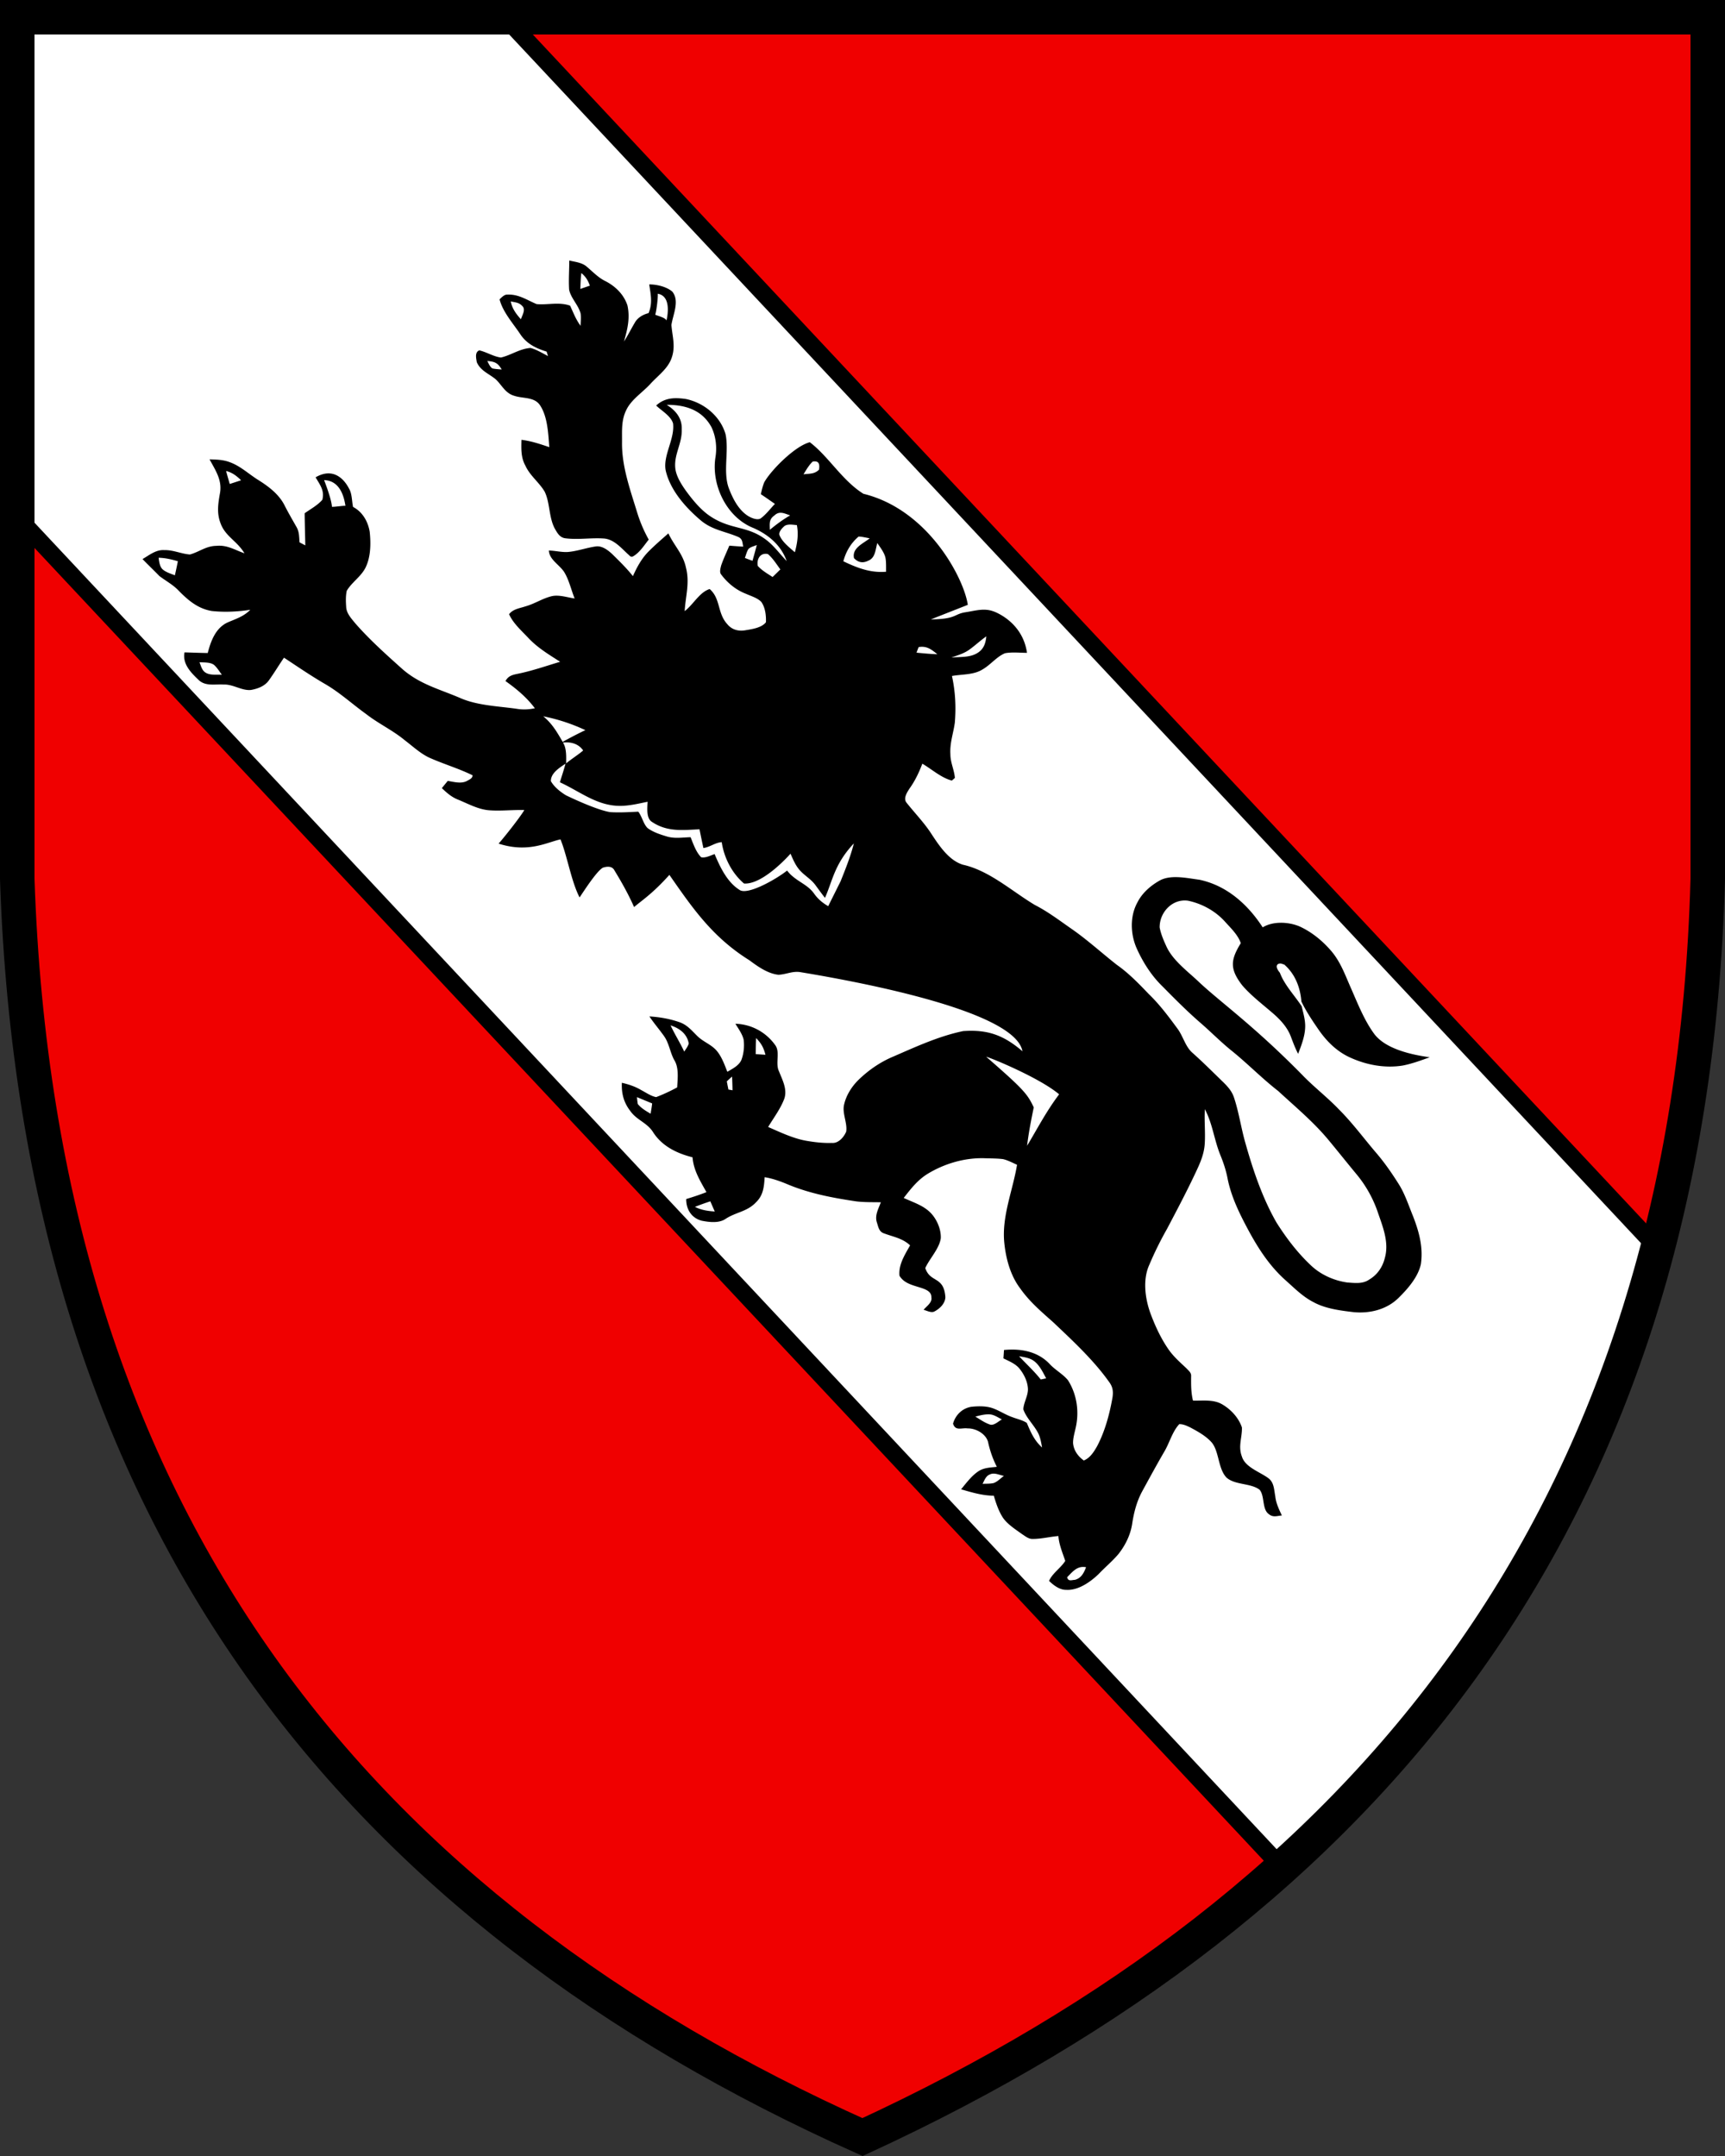 <?xml version="1.0" encoding="UTF-8"?>
<svg width="400" height="500" version="1.1" xmlns="http://www.w3.org/2000/svg">
<rect width="100%" height="100%" fill="#333333" stroke="none"/>
<path d="M396 4H4v199.84c5 149.88 80 239.81 196 291.77 117-53.957 192-143.88 196-291.77z" fill="#f00000"/>
<path d="m3.394 4v115.23l293.6 313.57c41.534-37.483 71.506-84.665 86.861-143.86l-266.79-284.94z" fill="#fff" stroke="#000" stroke-width="4"/>
<path d="M132.004 60.413c.004 2.241-.174 4.515-.032 6.752.374 1.973 2.191 3.598 2.666 5.574.114.922.023 1.895-.023 2.822-1.146-1.644-1.445-2.563-2.417-4.669-2.55-.943-5.39-.109-7.787-.376-2.314-.972-4.144-2.328-6.829-2.191-.666-.014-1.292.666-1.74 1.105.758 2.972 3.205 5.652 4.88 8.19 1.452 2.137 3.626 3.187 6.027 3.922.105.342.215.69.329 1.031-1.306-.666-2.648-1.506-4.068-1.876-2.506.178-4.552 1.698-6.852 2.219-1.703-.206-3.329-1.278-5.013-1.662-1.087.43-.73 1.822-.59 2.73.877 2.041 2.859 2.685 4.434 4.018 1.42 1.356 2.182 3.187 4.232 3.78 2.095.713 4.73.187 6.058 2.288 1.721 2.675 1.85 6.537 2.091 9.627-2.123-.72-4.218-1.428-6.455-1.697-.046 2.113-.146 4.067.909 5.98 1.082 2.379 3.182 3.853 4.469 6.031 1.27 2.58.94 5.967 2.374 8.61.575 1 1.146 2.05 2.41 2.21 3 .397 6.137-.178 9.132.068 2.374.292 3.99 2.388 5.67 3.858.319.397.68.457 1.081.173 1.42-.872 2.443-2.501 3.47-3.789a32.386 32.386 0 0 1-2.712-6.387c-1.584-5.168-3.52-10.518-3.483-15.997.041-2.757-.246-5.246 1.05-7.788 1.16-2.352 3.744-3.982 5.538-5.945 1.835-2.018 4.213-3.611 5.017-6.314.808-2.62.037-4.794-.146-7.346.329-2.35 1.972-5.565.2-7.734-1.337-1.155-3.657-1.69-5.35-1.67.347 2.337.822 4.378-.155 6.656-1.296.327-2.57 1.064-3.2 2.242-.858 1.433-1.584 2.935-2.502 4.332.817-2.803 1.452-5.442.803-8.373-.844-2.534-2.785-4.442-5.136-5.634-1.684-.835-2.88-2.15-4.296-3.337-1.096-.972-2.68-1.091-4.054-1.434zm2.803 2.908c1.037.881 1.516 1.662 1.977 2.927-.74.25-1.479.502-2.214.762.05-1.246.068-2.465.237-3.689zm-16.372 6.583c.96.206 1.945.242 2.63 1.028.954.794-.004 2.205-.274 3.113-1.114-1.241-2.027-2.465-2.356-4.14zm34.088-1.78c3.09.511 2.335 4.89 2.02 6.204-.255-.666-1.874-1.007-2.606-1.346.265-.772.671-3.909.586-4.858zm-39.53 15.596c1.727.123 2.475.456 3.338 1.972-.717-.064-1.456-.092-2.16-.252-.566-.356-.867-1.154-1.177-1.72z"/>
<path d="M157.19 92.354c-1.84-.064-3.538.304-5.035 1.697 1.246 1.206 3.407 2.408 3.914 4.133.447 3.647-2.38 7.414-1.703 10.937 1.05 4.597 4.676 8.66 8.201 11.62 2.615 2.177 5.6 2.491 8.59 3.774 1.06.457.963 1.283 1.187 2.256a108.37 108.37 0 0 1-3.226-.228c-.635 1.53-1.36 3.04-1.895 4.605-.146.594-.438 1.563 0 2.078 1.465 1.968 3.41 3.57 5.711 4.465 1.17.534 2.698.955 3.598 1.9.926 1.292 1.139 3.16 1.076 4.708-.986 1.315-3.31 1.619-4.83 1.875-1.566.269-3.088-.15-4.111-1.4-2.37-2.567-1.535-5.95-4.106-8.169-2.36.721-3.817 3.637-5.799 5.121.206-3.483 1.207-6.533.303-10.07-.666-3.183-2.741-5.095-4.078-7.957-1.553 1.356-3.113 2.716-4.574 4.172-1.64 1.653-2.708 3.633-3.653 5.742-1.434-1.826-3.128-3.463-4.775-5.093-1-.936-2.413-2.026-3.861-1.79-2.145.31-4.225 1.082-6.407 1.278-1.51.1-2.899-.299-4.441-.336.077 2.132 2.524 3.327 3.592 5.062 1.105 1.84 1.582 4.073 2.38 6.063-1.64-.242-3.535-.881-5.17-.566-2.214.488-4.01 1.774-6.23 2.39-1.328.452-2.9.617-3.795 1.822.91 2.104 2.926 3.863 4.483 5.53 2.16 2.287 4.735 3.82 7.351 5.5-3.35 1-6.602 2.152-10.035 2.828-1.17.242-2.04.528-2.638 1.646 2.57 1.821 4.903 3.769 6.812 6.307-1.406.297-2.8.37-4.224.123-4.19-.598-8.806-.736-12.75-2.352-4.858-2.137-9.552-3.222-13.684-6.806-3.752-3.36-7.57-6.768-10.896-10.557-.932-1.137-2.17-2.419-2.202-3.967-.087-1.205-.127-2.483.133-3.67 1.11-1.94 3.242-3.238 4.31-5.297 1.27-2.493 1.301-5.646 1.018-8.367-.36-2.274-1.581-4.609-3.863-5.799-.297-1.347-.21-3.073-.95-4.283-.14-.216-2.583-5.59-7.737-2.584 1.008 1.744 2.118 3.06 1.566 5.21-1.105 1.279-2.74 2.15-4.104 3.126.022 2.484.105 4.968.15 7.451-.442-.237-.89-.475-1.333-.707-.11-1.242-.045-2.36-.67-3.492-.954-1.69-1.932-3.355-2.809-5.09-1.283-2.534-3.612-4.316-5.963-5.799-2.356-1.443-4.163-3.274-6.761-4.219-1.534-.575-3.05-.602-4.666-.648 1.31 2.452 2.887 4.676 2.453 7.629-.43 2.434-.837 4.661.049 7.062 1.078 3.16 3.83 4.16 5.597 7.1-2.283-.79-4.028-1.99-6.547-1.73-2.356.027-3.967 1.42-6.103 2.003-2.023-.142-3.862-1.081-5.953-1.017-1.94-.128-3.452 1.164-5.041 2.082 1.255 1.3 2.64 2.62 3.914 3.935 1.588 1.192 3.273 2.072 4.633 3.555 2.169 2.187 4.4 4.037 7.54 4.553 2.987.315 5.94.164 8.903-.283-1.507 1.552-3.354 2.113-5.271 2.939-2.785 1.301-3.877 4.31-4.598 7.086-1.795-.022-3.589-.104-5.383-.15-.512 2.72 1.516 4.72 3.315 6.44 1.58 1.47 3.78.897 5.748 1.02 2.228-.096 4.236 1.487 6.369 1.254 1.606-.292 3.218-.894 4.181-2.29 1.205-1.69 2.282-3.48 3.455-5.196 3.16 2.086 6.278 4.228 9.559 6.127 3.434 2 6.25 4.62 9.465 6.93 2.867 2.242 6.156 3.752 8.963 6.076 1.794 1.36 3.56 3.022 5.591 4.004 3.32 1.507 6.88 2.53 10.145 4.14.032.718-.777 1.01-1.293 1.31-1.328.722-3.044.217-4.455-.01-.456.56-.914 1.122-1.375 1.679 1.123 1.063 2.239 2.064 3.7 2.643 2.383.968 4.696 2.282 7.253 2.492 2.711.214 5.457-.132 8.182-.05-1.059 1.763-4.599 6.244-5.969 7.782 6.905 2.243 11.282-.342 14.352-.98 1.57 3.853 2.502 9.76 4.424 13.457.954-1.383 3.911-6.048 5.404-6.897.99-.32 2.173-.415 2.707.676 1.662 2.717 3.247 5.544 4.53 8.46 1.828-1.576 4.253-3.072 8.185-7.464 5.202 7.439 9.866 14.396 18.562 19.805 1.93 1.447 4.275 3.103 6.73 3.36 1.877-.084 3.316-.944 5.206-.588 15.307 2.526 49.757 9.2 51.373 18.33-4.33-3.727-8.063-5.09-13.75-4.682-5.598 1.16-10.97 3.634-16.193 5.908-3.032 1.264-5.753 3.15-8.104 5.434-1.557 1.543-2.822 3.543-3.31 5.693-.498 1.995.813 4.319.48 6.295-.535 1.265-1.79 2.74-3.303 2.607-2.077.073-4.2-.182-6.24-.552-2.932-.575-5.822-1.955-8.55-3.147 1.291-2.15 2.916-4.272 3.775-6.637.694-2.192-.506-4.34-1.287-6.332-.863-1.835.36-4.42-.858-6.03-2.142-3-5.526-4.835-9.224-4.94.69 1.14 1.576 2.336 1.9 3.633.223 1.502.038 3.33-.51 4.754-.562 1.31-2.08 2.068-3.261 2.748-.667-1.69-1.315-3.543-2.52-4.936-1.237-1.41-3.068-2-4.42-3.334-1.305-1.274-2.31-2.556-4.09-3.205-2.254-.798-4.66-1.217-7.042-1.36 1.05 1.576 2.29 3.002 3.38 4.54 1.174 1.634 1.398 3.71 2.334 5.49 1.178 1.785.84 4.374.725 6.433-1.497.813-3.272 1.649-4.87 2.247-1.214-.22-2.366-1.06-3.452-1.62-1.402-.836-2.918-1.34-4.502-1.7-.11 2.47.431 4.575 1.951 6.534 1.46 2.11 3.908 2.719 5.273 4.897 2.077 3.265 5.52 4.937 9.163 5.85.256 3.09 1.77 5.455 3.226 8.08-1.539.608-3.11 1.12-4.693 1.603-.023 2.397 1.247 4.423 3.62 5.031 1.718.333 3.987.617 5.51-.433 2.453-1.607 5.014-1.644 7.09-3.881 1.663-1.612 1.837-3.592 1.97-5.783 1.972.315 3.801 1.007 5.632 1.779 5.027 2.05 10.219 3.021 15.561 3.82 1.89.238 3.844.178 5.748.215-.534 1.484-1.42 2.968-.945 4.584.365 1.082.475 2.252 1.717 2.64 2.154.813 4.253 1.114 6.011 2.766-1.2 2.16-2.72 4.46-2.457 7.05 1.11 1.89 3.367 2.24 5.262 2.894.995.347 2.189.866 2.135 2.117.237 1.2-1.122 2.055-1.803 2.88.717.203 1.643.704 2.37.458 1.277-.607 2.644-1.877 2.675-3.393-.344-4.956-3.497-3.241-4.66-6.734.999-2.214 3.221-4.455 3.595-6.889.1-1.917-.753-4.035-1.972-5.5-1.716-2.06-4.272-2.777-6.623-3.877 1.685-2.164 3.278-4.228 5.67-5.666 3.954-2.37 8.633-3.715 13.258-3.537 1.365.045 2.75.03 4.11.2 1.122.26 2.191.84 3.241 1.316-1 6.003-3.55 11.898-2.964 18.002.36 3.693 1.406 7.637 3.675 10.637 2.137 3.054 4.871 5.382 7.633 7.834 4.52 4.287 9.438 8.833 13.041 13.938.848 1.146.95 2.205.744 3.584-.685 3.87-1.755 7.884-3.617 11.363-.75 1.292-1.59 2.63-3.031 3.218-1.333-.954-2.337-2.328-2.488-4-.032-1.14.334-2.342.576-3.46.903-3.776.332-7.876-1.764-11.163-1.241-1.493-3.04-2.408-4.35-3.869-2.767-2.85-6.662-3.508-10.479-3.138-.04.648-.086 1.302-.132 1.95 1.233.612 2.718 1.206 3.63 2.265 1.078 1.297 1.944 2.99 2.045 4.697.11 1.635-1.018 3.296-1.06 4.857.717 2.096 2.67 3.808 3.584 5.826.407.945.577 2.014.76 3.018-1.804-1.63-2.622-3.515-3.54-5.701-.986-.653-2.273-.911-3.369-1.34-1.507-.516-2.803-1.405-4.287-1.97-1.584-.64-3.484-.6-5.16-.434-2.127.329-3.706 1.866-4.29 3.916.57 1.794 1.976.904 3.396 1.105 1.95-.05 4.447 1.36 4.785 3.424.46 1.972 1.063 3.685 1.976 5.484-1.51.182-2.968.168-4.287 1.04-1.557 1.032-2.822 2.74-4 4.173 2.502.726 4.95 1.466 7.588 1.489.502 1.73 1.123 3.593 2.12 5.11 1.085 1.56 2.949 2.724 4.478 3.833.722.461 1.476 1.11 2.375 1.078 2 .018 3.99-.508 6-.672.164 2.063.949 3.84 1.592 5.766-.995 1.602-2.94 2.813-3.762 4.63 1 .986 2.474 2.118 3.95 2.08 2.783.198 5.624-1.815 7.546-3.655 1.483-1.566 3.16-2.959 4.56-4.598 1.65-2.069 2.886-4.592 3.247-7.23.402-2.58 1.058-5.06 2.304-7.366 1.712-3.136 3.416-6.272 5.215-9.36 1.136-1.975 1.815-4.558 3.381-6.216.913-.009 1.659.35 2.467.725 1.799.959 3.777 2.037 5.119 3.603 1.68 2.155 1.413 6.035 3.367 8.067 1.981 1.767 5.615 1.242 7.66 2.812 1.247 1.447.526 4.52 2.147 5.656.982.826 1.881.416 3.023.32-.667-1.452-1.356-2.83-1.52-4.443-.31-1.57-.252-3.29-1.718-4.287-1.899-1.383-5.277-2.479-6.02-4.926-.932-2.42.072-4.387 0-6.752-.736-2.21-2.485-4.118-4.462-5.3-2.077-1.28-4.55-.867-6.887-.936-.466-1.867-.445-3.703-.432-5.611.073-.904-.574-1.3-1.117-1.903-1.502-1.42-3.026-2.74-4.2-4.47-1.784-2.597-3.118-5.533-4.2-8.487-1.196-3.447-1.725-7.74-.127-11.137a79.605 79.605 0 0 1 4.056-8.207c2.324-4.415 4.667-8.839 6.776-13.363.968-2.05 1.813-4.03 1.968-6.322.183-2.69-.136-5.378.038-8.076 1.803 3.424 2.14 7.08 3.591 10.646.744 1.817 1.329 3.606 1.694 5.54.863 4.233 2.75 8.04 4.775 11.825 2.297 4.255 4.853 8.217 8.455 11.49 2.196 1.94 4.147 3.969 6.694 5.256 2.72 1.498 6.173 1.936 9.232 2.3 3.808.38 7.801-.605 10.545-3.376 2.118-2.087 4.477-4.809 5.107-7.786.553-3.903-.423-7.464-1.82-11.066-1.087-2.653-1.89-5.217-3.383-7.558-1.516-2.397-3.14-4.753-4.976-6.922-2.977-3.46-5.602-7.08-8.848-10.318-2.689-2.812-5.776-5.168-8.474-7.967-11.4-11.624-19.522-17.282-24.271-21.852-2.543-2.369-5.932-4.897-7.325-8.143-.617-1.347-1.215-2.768-1.484-4.224-.041-3.483 2.927-6.705 6.566-6.2 3.27.686 6.381 2.398 8.62 4.901 1.304 1.442 3.017 3.075 3.624 4.951-2.35 3.84-2.635 5.946.352 9.793 2.118 2.466 4.976 4.595 7.4 6.727 1.612 1.433 3.095 3.1 3.862 5.144.512 1.356 1.01 2.707 1.685 3.994.73-1.886 1.551-4.007 1.63-6.043.09-1.68-.425-3.365-.813-5-.832-1.262-1.831-2.498-2.756-3.773a25.549 25.549 0 0 1-1.278-1.914l-.013-.022a13.05 13.05 0 0 1-1-2.037c.008.013 1.548 2.74 0-.01-1.257-1.5-.677-2.144.119-2.144-.04-.011.032.007 0-.002.215 0 .43.077.646.17.172.046-.078-.022.237.063 2.529 2.196 3.726 5.3 3.986 8.584 1.16 2.405 2.647 4.592 4.162 6.779 1.836 2.584 4.082 4.775 6.977 6.135 3.844 1.78 8.145 2.61 12.359 1.935 2.132-.41 4.213-1.183 6.254-1.918-4.048-.57-10.072-1.833-12.787-5.322-2.306-3.086-3.854-7.016-5.393-10.531-1.379-3.082-2.393-6.115-4.598-8.736-2.032-2.383-4.56-4.469-7.423-5.766-2.482-1.05-6.099-1.262-8.522.225-3.456-5.323-8.328-9.706-14.684-11.043-2.77-.356-6.41-1.205-9.012.082-2.164 1.169-4.231 2.93-5.345 5.162-1.812 3.256-1.64 7.506-.106 10.834 1.443 3.173 3.396 6.223 5.912 8.66 2.807 2.84 5.575 5.639 8.584 8.264 2.547 2.182 4.866 4.583 7.487 6.683 3.702 2.99 7.003 6.397 10.766 9.319 4.063 3.753 8.08 7.07 11.592 11.273 2.21 2.662 4.36 5.372 6.57 8.033a27.907 27.907 0 0 1 5.012 9.059c1.146 3.296 2.534 6.803 1.552 10.318-.52 2.127-1.74 3.926-3.638 5.044-1.506 1.046-3.297.79-5.036.676-3.223-.443-6.41-1.9-8.724-4.215-3-2.853-5.53-6.217-7.738-9.705-3.305-5.766-5.479-12.276-7.268-18.65-.954-3.373-1.475-7.053-2.594-10.363-.456-1.378-1.351-2.406-2.361-3.41-2.401-2.333-4.76-4.698-7.258-6.926-1.635-1.397-2.156-3.843-3.475-5.61-2.032-2.771-4.155-5.61-6.63-7.993-2.337-2.438-4.627-4.823-7.403-6.781-3.493-2.735-6.757-5.73-10.41-8.278-2.83-1.963-5.538-4.043-8.619-5.619-5.264-3.136-10.55-7.99-16.709-9.345-3.2-1-5.407-4.296-7.164-6.957-1.712-2.707-3.936-4.95-5.908-7.448-.785-1 .16-2.396.723-3.277 1.278-1.781 2.183-3.7 2.959-5.744 2.21 1.292 4.36 3.27 6.847 3.918l.7-.621c-.148-1.895-1.05-3.557-1.042-5.502-.169-2.565.689-4.82 1.026-7.303.306-3.63.124-7.268-.666-10.83 2.448-.438 5.118-.22 7.199-1.584 1.79-1.05 3.211-2.921 5.111-3.697 1.652-.302 3.423-.093 5.094-.088-1.03-7.22-7.508-9.553-7.898-9.66-2.128-.76-4.205-.078-6.364.246-2.767.43-2.012 1.584-8.035 1.658l8.569-3.375c-.874-6.094-9.127-22.075-24.211-25.758-4.954-3.11-8.044-8.632-12.422-11.951-3.428.855-8.998 6.484-10.561 9.277-.37.88-.58 1.84-.797 2.766 1.1.74 2.185 1.498 3.267 2.26-1.096 1.128-2.076 2.487-3.359 3.4-.804.402-2.037-.127-2.768-.543-2.264-1.383-3.583-3.962-4.51-6.36-1.492-3.797.035-8.701-.814-12.67-1.2-4.162-4.989-7.28-9.166-8.152a16.978 16.978 0 0 0-1.885-.185zm140.36 131.26c-.468-.125-.834-.222-.646-.17v.002c.318.088.845.232.863.236-.067-.04-.145-.037-.217-.068zM154.59 93.884c4.246-.012 8.163 1.122 10.379 5.162 1.045 2.163 1.324 4.746.918 7.111-.954 6.41 2.642 13.866 8.842 16.3 3.483 1.547 6.378 3.986 7.693 7.656-1.803-1.844-3.1-3.822-5.287-5.297-4.317-3.018-8.202-1.925-13.092-5.555-1.945-1.488-3.576-3.507-5.014-5.475-1.055-1.493-2.223-3.323-2.437-5.173-.347-3.26 1.615-5.728 1.492-9.06.082-2.09-.884-4.062-3.494-5.669zm34.371 13.113c1.018.026 1.117.847.96 1.914-1.008 1.064-2.264.914-3.606 1.088.634-1.005 1.269-2.156 2.15-2.965.185-.03.351-.04.496-.037zm-136.53 2.23c1.42.352 2.448 1.15 3.475 2.155-.876.287-1.754.574-2.635.857-.28-1.004-.589-2.002-.84-3.011zm22.721 2.12c4.11.105 4.746 4.802 4.951 5.957-.443-.055-2.697.29-3.135.23-.09-1.842-1.816-6.187-1.816-6.187zm105.86 7.57v.002c.71-.002 1.43.35 2.223.603-1.7.96-3.225 2.113-4.727 3.35-.023-1.378-.242-2.414 1.045-3.313.494-.475.974-.64 1.459-.642zm2.16 2.738c.555-.008 1.136.087 1.604.117.434 2.15.102 4.223-.46 6.305-1.25-1.1-2.904-2.36-3.552-3.922-.288-.685.489-1.57.969-2 .358-.383.884-.493 1.44-.5zm15.922 2.783c.863.02 1.735.257 2.584.407-1.488 1.2-4.157 2.232-3.646 4.597.98 1.032 2.076 1.22 3.345.567 1.626-.648 1.625-2.638 2.059-4.067.689 1.018 1.57 2.145 1.875 3.346.21 1.068.142 2.219.16 3.305-3.643.31-6.718-.902-9.91-2.424.597-2.26 1.748-4.215 3.533-5.73zm-23.607 1.96c-.306 1.227-.656 2.437-.994 3.656a43.556 43.556 0 0 1-1.768-.66c.265-.686.425-1.476.84-2.083.484-.484 1.306-.65 1.922-.914zm2.094 2.035c.151.002.31.02.477.056 1.15.968 2.008 2.36 2.894 3.567-.603.584-1.196 1.18-1.803 1.756-1.165-.758-2.497-1.52-3.43-2.57-.271-1.42.405-2.834 1.862-2.81zm-140.8.92c1.544.027 2.99.373 4.46.802a96.437 96.437 0 0 1-.69 3.27c-.964-.398-2.159-.721-2.917-1.461-.616-.64-.739-1.767-.853-2.611zm191.93 18.225c-.132 1.387-.476 2.642-1.617 3.55-1.845 1.448-4.292 1.166-6.483 1.358 1.47-.525 2.876-.906 4.168-1.828 1.351-.972 2.562-2.122 3.932-3.08zm-14.861 2.42c1.399.022 2.327.784 3.506 1.724-1.62-.045-3.224-.21-4.83-.36.154-.433.32-.867.494-1.296.296-.05.571-.073.83-.069zM46.26 153.58c1.068.073 2.525-.05 3.406.649.698.639 1.222 1.497 1.774 2.26-1.228-.074-2.926.187-3.94-.621-.68-.488-.948-1.544-1.24-2.288zm79.705 12.54a42.19 42.19 0 0 1 9.78 3.214c-1.234.543-4.1 2.048-5.27 2.719-1.24-2.158-2.423-4.24-4.51-5.934zm5.268 6.046c1.603-.03 3.07.532 3.994 1.875-.698.666-3.238 2.347-3.95 3.004.016-1.29.148-3.56-.738-4.83.234-.028.464-.044.694-.049zm-.104 4.944c-.379 1.457-.868 2.871-1.3 4.308 4.705 2.153 8.704 5.579 14.18 5.471 2.058-.031 4.152-.54 6.165-.955-.08 1.493-.33 3.813.961 4.643 3.524 2.384 7.053 1.94 11.07 1.744a236.73 236.73 0 0 0 .904 4.347c1.571-.228 2.663-1.243 4.247-1.363.534 3.594 2.35 7.19 5.171 9.594 4.33.295 10.323-6.4 10.78-6.916.57 1.283 1.082 2.557 1.99 3.648 1.123 1.351 2.602 2.108 3.675 3.487.776 1.036 1.516 2.096 2.329 3.101 1.78-4.003 2.18-7.809 6.697-12.629-.771 3.032-1.918 5.898-3.078 8.793l-2.875 5.77c-1.342-.8-2.34-1.61-3.252-2.89-1.365-1.925-3.327-2.584-5.053-4.081-.57-.438-1.227-1.285-1.227-1.285-2.574 2.04-9.282 5.85-11.074 4.449-2.84-1.794-4.468-5.278-5.732-8.268-.963.315-2.1.949-3.123.725-1.2-1.21-1.817-3.094-2.447-4.643-1.936.047-3.735.385-5.588-.199-1.507-.457-3.136-.987-4.406-1.937-.986-1-1.269-2.695-2.14-3.786-2.15.105-4.38.243-6.544.102-3.475-.585-10.236-3.908-10.236-3.908-1.323-.817-2.697-1.9-3.482-3.27-.042-1.886 2.028-3.13 3.388-4.052zm24.363 60.689c2.077.667 3.815 1.943 4.22 4.199-.186.675-.678 1.293-1.048 1.887-.968-2.078-2.2-4.013-3.172-6.086zm19.826 2.94c1.22 1.241 1.735 2.185 2.178 3.874-.754-.046-1.501-.098-2.254-.148.004-1.247.017-2.485.076-3.727zm53.37 4.337c1.04.22 12.437 4.916 16.905 8.709-3.05 4.063-5 7.9-7.428 11.932.4-3.332.993-6.18 1.543-8.898-1.44-3.082-2.323-4.177-11.02-11.742zm-58.935 4.592c.055 1.059.083 2.117.106 3.181-.315-.06-.632-.112-.952-.171-.123-.63-.259-1.262-.369-1.897.398-.388.804-.748 1.215-1.113zm-22.05 4.771c1.172.484 2.342.976 3.519 1.455-.082.8-.228 1.6-.356 2.39-1.096-.65-2.156-1.25-2.973-2.25-.087-.527-.149-1.06-.191-1.595zm17.01 24.164c.342.785.68 1.57 1.026 2.356-1.598-.105-3.145-.327-4.588-1.072a55.13 55.13 0 0 1 3.561-1.284zm71.595 35.926c1.178.214 2.457.36 3.447 1.1 1.297.954 2.086 2.635 2.83 4.018-.415.1-.835.191-1.255.27-1.525-1.946-3.35-3.585-5.022-5.388zm-7.26 13.477c.228-.005.46.004.696.028.9.142 1.766.74 2.574 1.146-.758.402-1.826 1.488-2.748 1.192-1.21-.393-2.32-1.193-3.403-1.846.98-.252 1.896-.503 2.881-.52zm1.324 13.742c.78-.007 1.586.373 2.416.524-.753.553-1.517 1.38-2.416 1.676-.822.174-1.697.132-2.533.17.425-.773.748-1.804 1.63-2.147.296-.157.598-.22.903-.223zm20.756 21.64a3.31 3.31 0 0 1 .715.074c-.525 1.324-1.092 2.51-2.58 2.921-.822.032-1.52.448-1.816-.597 1.11-1.123 2.102-2.385 3.681-2.399z"/>
<path d="M396 4H4v199.84c5 149.88 80 239.81 196 291.77 117-53.957 192-143.88 196-291.77z" fill="none" stroke="#000" stroke-width="8"/>
</svg>
